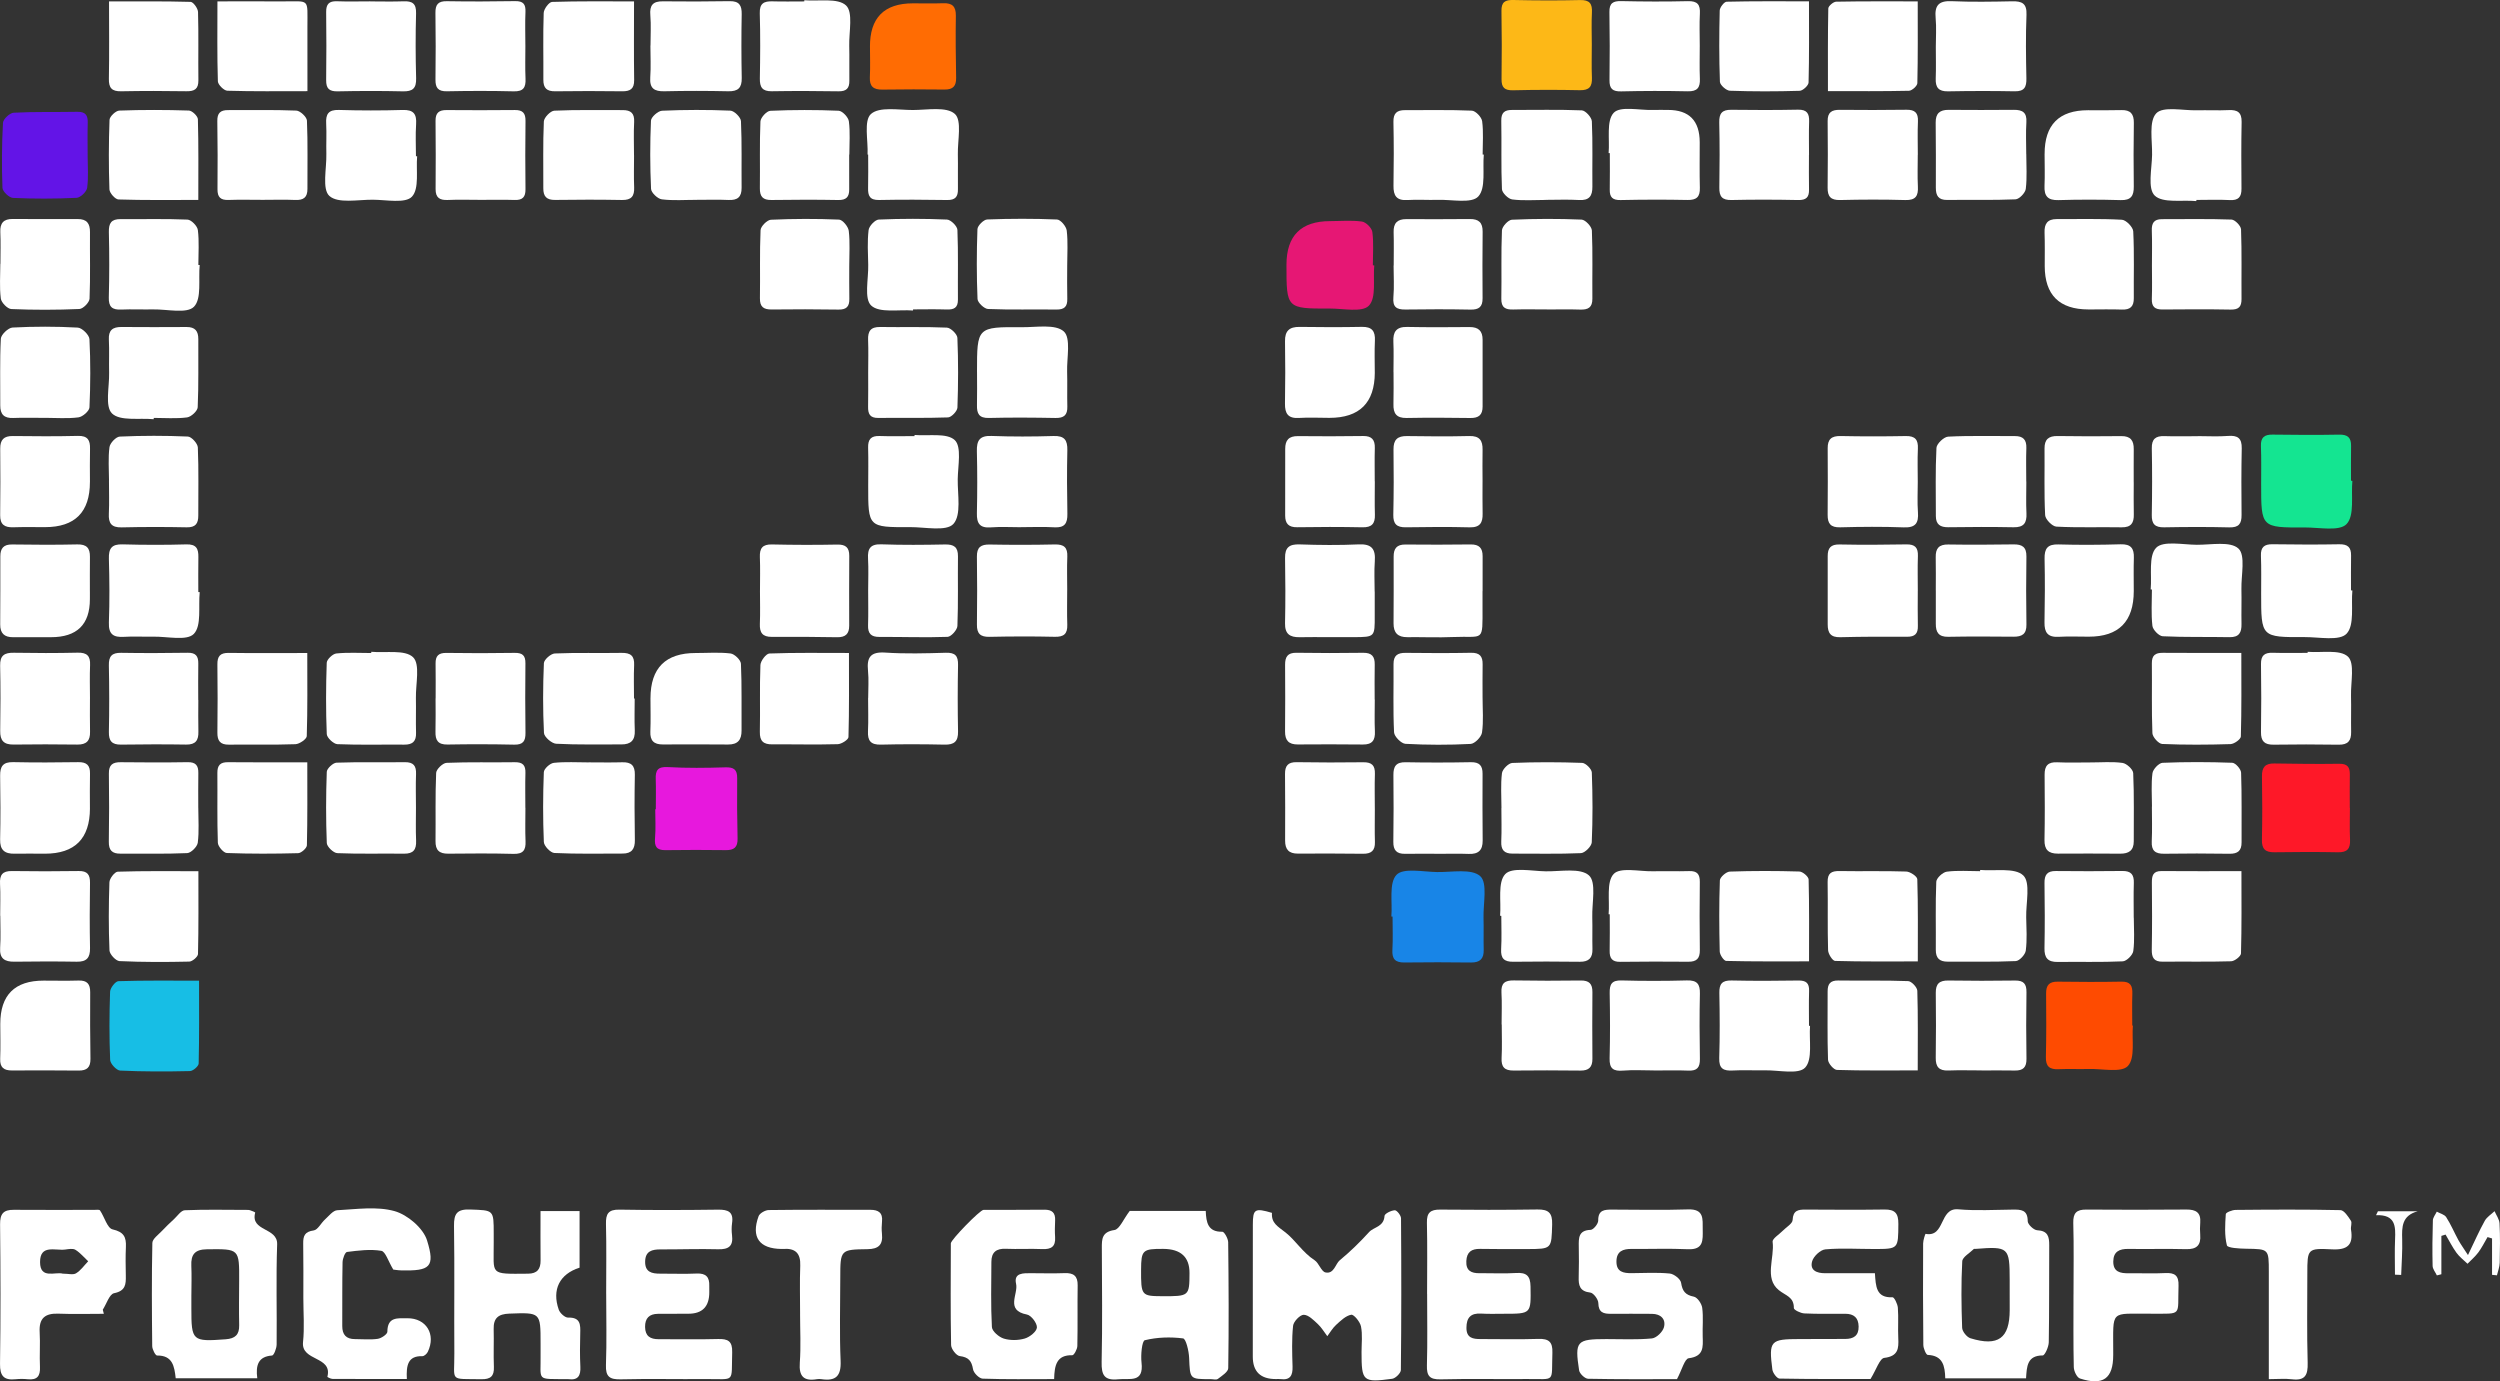 <?xml version="1.0" encoding="UTF-8"?><svg id="Layer_2" xmlns="http://www.w3.org/2000/svg" width="126.693" height="70" viewBox="0 0 126.693 70"><rect x="0" y="0" width="126.693" height="70" fill="#333333" stroke="none"/><defs><style>.cls-1{fill:#17bee5;}.cls-2{fill:#fe4b01;}.cls-3{fill:#e718dd;}.cls-4{fill:#fdb817;}.cls-5{fill:#fff;}.cls-6{fill:#ff6c03;}.cls-7{fill:#e61774;}.cls-8{fill:#14e591;}.cls-9{fill:#fe1828;}.cls-10{fill:#1885e7;}.cls-11{fill:#6314e7;}</style></defs><g id="Layer_2-2"><path class="cls-5" d="M64.459,61.468c-.035.522.291.678.694.995.492.387.869,1.015,1.462,1.398.229.148.34.577.558.623.431.091.504-.436.718-.613.543-.449,1.019-.915,1.494-1.436.232-.255.746-.26.779-.817.007-.114.335-.277.52-.285.104-.005.315.261.316.406.019,2.563.02,5.127-.008,7.69-.002.155-.27.421-.44.444-1.49.198-1.552.132-1.553-1.351-0-.436.056-.883-.028-1.303-.047-.234-.363-.616-.495-.592-.28.052-.537.306-.768.516-.176.16-.298.379-.444.571-.158-.207-.292-.44-.48-.615-.212-.197-.471-.465-.714-.469-.185-.003-.517.341-.54.557-.072.685-.047,1.382-.027,2.073.013.447-.121.693-.61.629-.076-.01-.154-.002-.231-.002q-1.178.004-1.174-1.144c.002-2.23.001-4.461.003-6.691.001-.782.103-.844.967-.588Z"/><path class="cls-5" d="M57.253,61.366h3.851c.021.591.113,1.073.84,1.055.099-.002.294.345.297.532.025,2.127.036,4.255.003,6.382-.003.187-.322.39-.525.544-.082.062-.249.011-.377.011-1.058.004-1.034.003-1.08-1.082-.015-.346-.16-.962-.307-.981-.638-.082-1.317-.061-1.939.092-.145.036-.211.746-.167,1.129.124,1.059-.604.788-1.179.85-.707.075-.857-.217-.842-.877.043-1.921.017-3.845.01-5.767-.002-.463-.001-.824.638-.92.259-.039.449-.54.777-.97ZM60.281,64.517q.006-1.219-1.333-1.227c-1.043-.006-1.116.062-1.121,1.054-.006,1.306.019,1.339,1.061,1.344,1.376.006,1.388-.004,1.393-1.171Z"/><path class="cls-5" d="M72.321,65.581c0-1.205.019-2.411-.009-3.616-.012-.51.178-.671.673-.666,1.643.018,3.286.017,4.928-.006.558-.008.764.169.746.756-.037,1.243-.005,1.246-1.265,1.25-.796.002-1.592.005-2.387-.009-.436-.007-.675.158-.698.616-.025.491.249.62.671.617.616-.006,1.234.028,1.848-.011.526-.033.727.138.735.684.021,1.382.043,1.382-1.344,1.382-.385,0-.771.015-1.155-.009-.528-.033-.748.201-.749.721-.001.519.33.57.719.57.975.001,1.952.023,2.926-.008.528-.017.73.15.711.699-.053,1.553.188,1.322-1.279,1.334-1.463.012-2.927-.02-4.389.016-.552.013-.706-.173-.691-.705.034-1.204.011-2.41.011-3.616Z"/><path class="cls-5" d="M30.719,65.566c-.001-1.178.02-2.357-.01-3.535-.013-.515.117-.74.681-.73,1.666.029,3.333.023,5.0.001.508-.007.793.111.709.683-.029.201-.027.412-.002.614.068.542-.163.724-.698.71-.974-.026-1.948.01-2.923.007-.432-.001-.771.084-.782.611-.012.54.336.621.765.618.615-.004,1.232.023,1.846-.006.476-.023.656.185.639.63-.004.102.001.205.001.307q.007,1.103-1.063,1.1c-.513-.001-1.026 0-1.538.005-.438.004-.658.217-.653.666.006.466.264.622.691.62,1-.006,2.001.02,3-.009.507-.015.74.102.723.675-.047,1.586.179,1.342-1.336,1.354-1.436.012-2.872-.022-4.307.013-.559.014-.776-.127-.754-.723.043-1.202.013-2.408.012-3.611Z"/><path class="cls-5" d="M95.015,64.523c.046.663.054,1.259.894,1.219.086-.004.255.339.269.529.039.509-.004,1.024.021,1.536.026.532.001.922-.71,1.007-.232.028-.4.591-.696,1.069-1.401,0-3.008.011-4.614-.021-.127-.003-.338-.284-.36-.455-.188-1.465-.104-1.546,1.381-1.547.769-.001,1.538-.006,2.307-.006.424 0.0.69-.16.683-.628-.006-.448-.243-.647-.676-.648-.692-.002-1.385.016-2.076-.018-.19-.009-.531-.177-.53-.269.007-.577-.421-.629-.767-.914-.742-.609-.203-1.615-.309-2.445-.021-.163.334-.374.516-.563.174-.181.488-.355.497-.543.022-.489.284-.53.654-.528,1.333.006,2.667.017,3.999-.003.53-.008.711.188.706.725-.01,1.274.015,1.276-1.241,1.276-.82-0-1.645-.054-2.459.018-.248.022-.597.349-.669.603-.131.46.236.607.651.606.817-.002,1.633-.001,2.528-.001Z"/><path class="cls-5" d="M13.039,69.845h-4.135c-.067-.601-.155-1.162-.945-1.151-.083.001-.243-.31-.245-.477-.019-1.743-.03-3.486.007-5.229.004-.205.303-.413.481-.604.196-.21.406-.408.617-.603.176-.163.356-.441.544-.449,1.024-.044,2.052-.02,3.078-.018.077 0.0.158-.004.229.017.095.028.267.103.263.119-.262.967,1.143.739,1.112,1.61-.06,1.69-.008,3.383-.026,5.075-.002.196-.138.553-.232.559-.699.05-.836.484-.749,1.153ZM9.698,65.608c0,.23 0.0.461,0,.691-.001,1.665.045,1.697,1.74,1.572.475-.035.694-.228.683-.715-.016-.742-.005-1.484-.001-2.227.009-1.659.01-1.637-1.631-1.619-.619.007-.819.269-.793.839.022.485.005.973.003,1.459Z"/><path class="cls-5" d="M102.675,69.85h-4.095c-.017-.625-.118-1.155-.888-1.187-.084-.004-.221-.329-.223-.506-.019-1.714-.018-3.429-.01-5.144.001-.169.111-.487.122-.485,1.006.193.683-1.33,1.654-1.244.915.081,1.843.024,2.765.015.417-.004.759.004.759.587,0,.161.303.45.478.459.546.026.615.326.612.763-.011,1.638.006,3.276-.023,4.914-.004.235-.199.668-.306.668-.786.001-.808.548-.845,1.161ZM101.845,65.626c0-.255 0-.511,0-.766-.002-1.655-.052-1.7-1.743-1.569-.025.002-.062-.008-.075.005-.206.206-.574.406-.586.625-.059,1.12-.046,2.246-.005,3.368.007.187.236.473.419.53,1.407.433,1.989.002,1.991-1.426 0-.255,0-.511-.001-.766Z"/><path class="cls-5" d="M53.421,69.888c-1.267,0-2.445.02-3.621-.022-.176-.006-.458-.286-.489-.473-.071-.428-.227-.615-.675-.671-.173-.022-.434-.36-.437-.559-.033-1.718-.018-3.436-.013-5.154.001-.18,1.479-1.695,1.655-1.696,1.027-.005,2.054.004,3.08-.009.391-.005.57.151.55.545-.013.281-.02.565-.001.846.032.481-.199.625-.65.605-.615-.028-1.233.011-1.848-.015-.486-.021-.73.179-.731.661-.004,1.103-.034,2.207.026,3.306.012.213.357.509.604.584.328.1.732.094,1.063-.004.252-.074.6-.351.614-.557.015-.216-.287-.617-.504-.658-1.113-.211-.432-1.038-.551-1.555-.131-.569.376-.542.769-.54.565.003,1.13.017,1.694-.004.449-.016.664.143.657.617-.016,1.026.007,2.052-.016,3.077-.004.165-.17.469-.254.467-.8-.021-.905.511-.922,1.208Z"/><path class="cls-5" d="M84.989,69.891c-1.437,0-2.973.013-4.508-.019-.161-.003-.43-.258-.456-.426-.227-1.488-.13-1.584,1.383-1.585.77-0,1.543.04,2.306-.033.229-.022.55-.333.611-.569.106-.405-.157-.674-.609-.677-.693-.003-1.385-.007-2.078-.002-.377.003-.632-.063-.639-.545-.003-.187-.246-.513-.407-.531-.538-.059-.602-.366-.588-.797.017-.512.011-1.025.004-1.538-.006-.43-.018-.823.601-.843.14-.004.387-.308.384-.471-.007-.546.323-.556.707-.556,1.283.003,2.566.032,3.847-.01.82-.027.737.486.742,1.013.005.539.055,1.042-.752,1.005-.947-.043-1.898-.007-2.847-.015-.441-.004-.766.114-.773.628-.008.545.358.604.78.6.641-.006,1.286-.043,1.922.019.214.021.544.278.574.467.067.425.212.619.648.706.178.035.395.353.423.565.063.479.008.972.024,1.458.018.533.058,1.002-.709,1.097-.205.025-.344.59-.593,1.057Z"/><path class="cls-5" d="M27.391,61.372h1.98v2.87c-1.014.321-1.411,1.113-1.055,2.129.061.175.315.406.473.401.63-.019.629.356.616.802-.016.563-.021,1.128.006,1.69.022.45-.116.694-.604.628-.025-.003-.051-.001-.077-.001-1.599-.016-1.308.126-1.335-1.277-.003-.179-0-.359,0-.538.001-1.577-.002-1.563-1.589-1.505-.549.02-.803.224-.788.78.017.64-.015,1.282.011,1.921.02.472-.174.631-.632.623-1.658-.028-1.361.154-1.372-1.312-.016-2.152.017-4.304-.017-6.456-.01-.631.162-.856.818-.832,1.194.043,1.195.006,1.194,1.219-0.0.154-.001.307,0,.461.014,1.643-.263,1.59,1.742,1.572.461-.004.638-.233.633-.672-.009-.792-.003-1.585-.003-2.503Z"/><path class="cls-5" d="M5.261,66.58c-.764,0-1.529.024-2.292-.007-.683-.028-1.0.23-.959.936.034.587-.013,1.178.015,1.766.022.463-.144.67-.618.621-.203-.021-.411-.021-.614,0-.592.062-.801-.162-.792-.782.035-2.355.029-4.711.003-7.066-.006-.535.168-.743.693-.738,1.358.012,2.716.002,4.075.003.102,0,.26-.025.296.028.224.325.368.899.636.96.574.13.699.393.676.894-.022.485-.013.973-.004,1.459.008.436-.014.765-.594.882-.238.048-.385.544-.573.836.018.07.035.139.053.209ZM3.18,64.545c.277,0,.526.074.674-.017.24-.146.413-.401.615-.61-.212-.198-.403-.431-.646-.581-.129-.08-.35-.035-.525-.013-.5.063-1.27-.272-1.268.636.002.882.77.477,1.15.585Z"/><path class="cls-5" d="M19.93,64.338c-.258-.426-.395-.915-.607-.95-.563-.093-1.162-.015-1.739.058-.099.013-.22.338-.224.52-.022,1.076-.009,2.153-.015,3.229-.003.443.199.669.647.667.385-.001.775.041,1.152-.014.184-.027.487-.233.487-.359.003-.77.526-.68,1.014-.684.954-.007,1.46.812,1.036,1.701-.047.099-.184.224-.276.221-.736-.022-.822.463-.786,1.157-1.282,0-2.525.002-3.768-.005-.091-.001-.263-.092-.26-.106.275-1.061-1.337-.776-1.234-1.756.077-.735.016-1.485.016-2.228-0-.923.008-1.845-.007-2.768-.006-.387.075-.603.53-.666.211-.029.371-.373.572-.554.196-.177.408-.459.625-.47.972-.05,2.002-.208,2.905.046.654.184,1.45.859,1.643,1.481.422,1.359.149,1.554-1.303,1.522-.175-.004-.35-.036-.41-.042Z"/><path class="cls-5" d="M105.08,65.591c-.001-1.205.022-2.41-.012-3.614-.014-.51.169-.683.659-.679,1.693.013,3.387.011,5.08-.002.477-.004.736.153.695.667-.017.204-.017.411-.001.615.043.527-.18.74-.717.726-.974-.026-1.95.003-2.925-.012-.458-.007-.758.137-.764.635-.006.537.36.604.785.599.616-.008,1.233.022,1.847-.01.491-.026.694.127.675.648-.054,1.556.223,1.404-1.38,1.411-2.13.01-1.923-.24-1.93,1.94-0.0.051,0,.102,0,.154.001,1.192-.512,1.571-1.686,1.189-.155-.051-.308-.374-.312-.575-.029-1.23-.014-2.461-.015-3.691Z"/><path class="cls-5" d="M40.547,66.6c0-.819-.024-1.64.008-2.458.025-.642-.26-.896-.873-.849-.025.002-.051.001-.077.001-1.127-.013-1.549-.594-1.162-1.659.055-.151.337-.31.515-.313,1.717-.023,3.434-.011,5.152-.012.403-0.0.635.148.588.596-.021.203-.024.411-.003.614.057.553-.158.779-.737.785-1.373.016-1.373.039-1.375,1.443-.001,1.408-.043,2.819.017,4.224.033.771-.251,1.027-.97.921-.075-.011-.155-.013-.23,0-.669.112-.919-.141-.868-.836.06-.815.014-1.638.014-2.457Z"/><path class="cls-5" d="M114.977,69.89c0-1.908,0-3.671,0-5.435,0-1.168,0-1.155-1.145-1.173-.343-.005-.945-.037-.979-.17-.127-.504-.092-1.056-.056-1.585.006-.085.326-.21.502-.212,1.77-.017,3.54-.028,5.308.011.184.004.392.325.529.537.069.107-.017.303.007.452.125.777-.179,1.039-.971.998-1.239-.064-1.242-.017-1.243,1.216-0,1.512-.027,3.024.017,4.535.018.622-.13.915-.798.834-.349-.043-.708-.007-1.172-.007Z"/><path class="cls-5" d="M98.1,29.926c0-.563.01-1.126-.003-1.689-.01-.446.163-.651.634-.644,1.101.017,2.203.012,3.304-.005.441-.007.665.131.658.612-.018,1.151-.017,2.303.001,3.454.008.484-.228.617-.662.612-1.101-.011-2.203-.016-3.304.005-.485.009-.63-.232-.627-.658.005-.563.001-1.126.001-1.689h-.003Z"/><path class="cls-5" d="M97.188,29.951c0,.59-.011,1.181.004,1.77.01.392-.15.551-.545.548-1.13-.007-2.26-.006-3.389.023-.484.013-.636-.213-.635-.646.004-1.155.003-2.309 0-3.464-.001-.404.151-.599.598-.59,1.129.023,2.26.017,3.39-.004.436-.008.598.165.583.591-.021.589-.005,1.18-.005,1.77Z"/><path class="cls-5" d="M38.514,29.925c-0-.564.017-1.128-.006-1.69-.018-.451.133-.655.615-.644,1.102.025,2.205.029,3.307.006.435-.009.61.156.608.574-.006,1.178-.008,2.357-.003,3.535.002.421-.191.594-.611.587-1.102-.018-2.205-.028-3.307-.018-.478.004-.627-.214-.609-.66.023-.563.005-1.127.005-1.69Z"/><path class="cls-5" d="M10.121,30.009c-.074.729.102,1.702-.298,2.115-.357.369-1.353.125-2.068.14-.487.011-.977-.023-1.462.009-.545.036-.797-.125-.775-.727.04-1.075.031-2.154-0-3.229-.015-.523.141-.746.693-.73,1.077.03,2.156.033,3.232.001.506-.015.618.22.61.646-.011.589-.003,1.179-.003,1.769.024.002.048.004.072.007Z"/><path class="cls-5" d="M4.556,29.983c-.001.128-.001.256-.001.383q0,1.927-1.971,1.925c-.64-.001-1.279-.004-1.919.001-.444.004-.659-.197-.655-.649.008-1.15.007-2.3.007-3.45,0-.402.162-.608.599-.601,1.1.016,2.2.023,3.3-.003.475-.011.648.187.642.63-.008.588-.002,1.176-.003,1.764Z"/><path class="cls-5" d="M119.212,29.924c-.071.754.118,1.751-.292,2.188-.361.385-1.391.17-2.125.174-2.207.011-2.207.003-2.206-2.204 0-.639.013-1.278-.011-1.917-.017-.436.168-.59.589-.584,1.125.015,2.251.023,3.376.001.432-.009.61.151.603.573-.01.588-.003,1.175-.003,1.763.023.002.046.004.069.006Z"/><path class="cls-5" d="M108.99,29.871c.067-.727-.119-1.694.276-2.109.353-.371,1.348-.159,2.059-.154.728.005,1.698-.191,2.112.19.37.34.136,1.346.152,2.059.013.589-.008,1.179.004,1.767.009.428-.12.676-.609.666-1.128-.022-2.257.009-3.383-.046-.191-.009-.5-.326-.523-.527-.07-.607-.025-1.227-.025-1.841-.021-.002-.043-.004-.064-.005Z"/><path class="cls-5" d="M54.082,29.896c0.0.588-.015,1.176.005,1.763.015.464-.174.624-.639.612-1.099-.026-2.2-.022-3.299.002-.461.01-.647-.157-.641-.619.015-1.15.015-2.3-.001-3.449-.006-.47.198-.619.651-.61,1.099.021,2.2.021,3.299-.004.465-.011.65.155.631.619-.023.561-.005,1.124-.005,1.686Z"/><path class="cls-5" d="M43.996,29.919c.001-.536.024-1.074-.006-1.609-.029-.508.115-.746.681-.725,1.073.039,2.148.029,3.221.007.45-.009.661.132.655.604-.014,1.175.019,2.351-.028,3.525-.008.199-.317.546-.497.553-1.149.042-2.3-.003-3.451.004-.432.003-.594-.174-.58-.595.019-.587.005-1.175.005-1.763Z"/><path class="cls-5" d="M4.557,24.427q-0,2.287-2.272,2.287c-.537 0-1.075-.011-1.611.007-.438.014-.672-.134-.666-.611.014-1.124.014-2.248.003-3.372-.004-.452.182-.647.641-.641,1.099.014,2.2.02,3.299-.007.494-.012.622.218.611.651-.015.562-.004,1.124-.004,1.686Z"/><path class="cls-5" d="M78.383,15.681c-.564,0-1.127-.013-1.69.004-.403.013-.619-.096-.61-.555.021-1.151-.017-2.304.031-3.454.008-.196.321-.533.504-.541,1.176-.052,2.356-.055,3.533-.006.189.008.512.352.521.552.049,1.149.013,2.302.025,3.454.005.45-.216.568-.622.554-.563-.02-1.127-.005-1.69-.005v-.003Z"/><path class="cls-5" d="M32.164,35.402c0,.538-.018,1.077.005,1.614.022.493-.194.712-.676.709-1.104-.006-2.209.025-3.309-.034-.224-.012-.607-.346-.617-.547-.059-1.177-.054-2.358-.004-3.536.007-.179.352-.483.551-.492,1.127-.048,2.258-.01,3.387-.03.458-.008.657.149.635.623-.026.563-.006,1.128-.006,1.692.011,0,.023,0,.035,0Z"/><path class="cls-5" d="M76.021,46.409c.061-.727-.132-1.694.26-2.111.347-.368,1.346-.152,2.057-.142.754.011,1.75-.186,2.187.208.383.346.146,1.386.167,2.12.015.536-.005,1.073.009,1.61.012.451-.182.651-.64.646-1.125-.013-2.251-.017-3.377-.001-.465.006-.636-.175-.61-.64.032-.56.008-1.124.008-1.686l-.061-.004Z"/><path class="cls-5" d="M76.09,40.95c0-.59-.046-1.186.025-1.767.024-.199.334-.511.524-.519,1.179-.049,2.362-.046,3.542-.003.176.006.482.312.488.488.044,1.179.049,2.361-.003,3.538-.009.199-.349.539-.548.548-1.153.051-2.31.02-3.466.024-.423.001-.592-.188-.572-.616.026-.563.006-1.129.006-1.693h.003Z"/><path class="cls-5" d="M32.965,35.381q.002-2.291,2.29-2.288c.59.001,1.185-.048,1.767.023.202.024.519.332.527.522.051,1.125.021,2.254.031,3.381.004.473-.187.715-.683.711-1.103-.01-2.206-.008-3.309-.003-.45.002-.65-.192-.63-.656.024-.563.006-1.127.006-1.691Z"/><path class="cls-5" d="M69.667,29.978c0,.409-.001.818 0,1.228.004,1.071.005,1.076-1.036,1.083-.921.006-1.843-.011-2.765.003-.503.008-.756-.164-.744-.711.024-1.099.02-2.2.001-3.299-.009-.537.212-.711.74-.693.997.035,1.998.045,2.994-.001.667-.031.859.243.814.857-.038.509-.008,1.022-.008,1.534h.004Z"/><path class="cls-5" d="M78.327,10.132c-.565,0-1.136.047-1.692-.025-.201-.026-.512-.333-.521-.522-.049-1.152-.011-2.308-.033-3.462-.008-.407.157-.552.539-.551,1.181.004,2.364-.028,3.543.021.185.008.499.355.508.556.05,1.101.015,2.205.027,3.308.005.476-.16.71-.677.679-.563-.034-1.129-.008-1.694-.008v.004Z"/><path class="cls-5" d="M29.835,38.634c.565,0,1.13.013,1.695-.004.453-.014.651.16.642.631-.02,1.103-.019,2.207.001,3.309.008.449-.159.685-.612.686-1.156.002-2.312.025-3.466-.029-.195-.009-.525-.354-.534-.556-.051-1.178-.046-2.36-.001-3.539.006-.172.314-.453.505-.473.584-.063,1.179-.023,1.77-.023v-.003Z"/><path class="cls-5" d="M100.349,44.087c.753.066,1.755-.131,2.183.276.381.362.134,1.392.15,2.127.012.562.05,1.13-.021,1.684-.026.203-.323.523-.507.531-1.149.05-2.301.024-3.452.029-.411.002-.605-.174-.601-.6.01-1.15-.024-2.301.024-3.449.008-.186.329-.484.534-.511.553-.072,1.122-.025,1.685-.025.002-.021.003-.041.005-.062Z"/><path class="cls-5" d="M43.023,33.09c0,1.461.015,2.863-.025,4.264-.004.13-.351.353-.544.359-1.103.031-2.208.001-3.312.009-.45.004-.645-.159-.635-.635.025-1.128-.016-2.258.029-3.385.008-.209.289-.578.455-.584,1.304-.049,2.611-.027,4.032-.027Z"/><path class="cls-5" d="M4.559,35.397c.001.564-.01,1.128.004,1.691.011.453-.184.651-.643.645-1.077-.014-2.155-.016-3.232-.001-.496.007-.686-.202-.678-.693.018-1.102.022-2.204-.003-3.306-.012-.521.221-.661.698-.653,1.077.019,2.155.021,3.232-.004.47-.011.648.165.628.628-.024.563-.006,1.127-.005,1.691Z"/><path class="cls-5" d="M97.187,24.424c0.0.511-.029,1.025.009,1.534.041.549-.119.791-.719.768-1.074-.041-2.151-.032-3.225-.003-.482.013-.635-.192-.632-.632.009-1.125.011-2.251.002-3.376-.004-.459.196-.628.656-.618,1.1.023,2.202.022,3.302.001.476-.009.634.185.613.64-.026.561-.006,1.125-.006,1.688Z"/><path class="cls-5" d="M5.524,24.344c-.001-.562-.049-1.131.024-1.684.027-.206.332-.527.521-.535,1.149-.051,2.303-.052,3.452-.002.184.008.497.353.505.553.048,1.148.019,2.3.023,3.45.001.4-.133.606-.585.597-1.1-.023-2.201-.023-3.301.003-.52.012-.67-.214-.647-.694.027-.561.006-1.125.006-1.687Z"/><path class="cls-5" d="M75.13,29.958c0,.256-0.0.513,0,.769.001,1.874.089,1.486-1.498,1.556-.768.034-1.54-.002-2.309.007-.483.006-.705-.218-.702-.699.007-1.128.009-2.256.005-3.384-.002-.408.159-.616.592-.612,1.103.01,2.207.011,3.311-.004.43-.006.609.184.606.597-.005.59-.001,1.179-.001,1.769h-.002Z"/><path class="cls-5" d="M116.948,33.032c.702.057,1.633-.133,2.038.243.358.332.14,1.294.157,1.979.015.613-.006,1.226.006,1.839.008.442-.158.654-.632.646-1.099-.019-2.199-.016-3.299-.001-.457.006-.644-.174-.637-.635.017-1.149.018-2.299 0-3.449-.007-.44.182-.586.598-.573.588.018,1.176.005,1.764.005.001-.018.003-.036.004-.054Z"/><path class="cls-5" d="M97.188,48.722c-1.444,0-2.818.015-4.191-.025-.129-.004-.35-.35-.355-.542-.034-1.151-.004-2.304-.023-3.455-.007-.448.188-.565.604-.558,1.127.02,2.255-.013,3.381.025.199.007.554.246.559.387.043,1.351.026,2.704.026,4.168Z"/><path class="cls-5" d="M102.686,7.807c0.0.589.046,1.185-.025,1.765-.025.203-.331.522-.52.53-1.152.05-2.308.015-3.462.031-.452.006-.577-.223-.576-.618.003-1.102.005-2.204-.008-3.306-.005-.461.208-.645.654-.642,1.103.008,2.206.01,3.309-.001.443-.004.664.141.633.627-.034.536-.008,1.076-.007,1.614Z"/><path class="cls-5" d="M4.558,40.97q-.005,2.292-2.282,2.293c-.512,0-1.023-.011-1.535-0-.505.011-.748-.184-.735-.725.025-1.073.019-2.147.001-3.22-.008-.476.143-.706.659-.695,1.099.023,2.2.019,3.299.001.428-.007.606.158.596.583-.014.587-.004,1.175-.004,1.763Z"/><path class="cls-5" d="M10.051,35.469c0,.537-.011,1.074.003,1.61.012.438-.14.662-.62.654-1.1-.018-2.2-.013-3.3.002-.464.006-.625-.184-.616-.645.024-1.124.022-2.249-.001-3.373-.009-.461.153-.642.62-.634,1.125.019,2.251.015,3.377-.003.408-.007.542.172.535.55-.011.613-.003,1.227-.003,1.84h.004Z"/><path class="cls-5" d="M35.305,10.128c-.59-.001-1.186.047-1.767-.026-.209-.026-.536-.338-.545-.531-.053-1.151-.054-2.306-.004-3.457.008-.183.36-.494.564-.503,1.152-.051,2.309-.053,3.461-.004.194.008.527.339.536.532.052,1.125.021,2.254.032,3.381.004.464-.206.636-.661.614-.537-.025-1.077-.006-1.616-.007Z"/><path class="cls-5" d="M108.133,29.958q-.002,2.306-2.274,2.307c-.512 0-1.026-.022-1.537.007-.546.03-.723-.219-.713-.733.021-1.075.027-2.151.004-3.225-.011-.519.154-.741.706-.724,1.05.031,2.102.024,3.151-.007.519-.015.683.208.668.685-.018.563-.004,1.126-.005,1.69Z"/><path class="cls-5" d="M102.689,24.404c0,.538-.02,1.077.006,1.613.023.477-.13.713-.648.703-1.102-.021-2.205-.018-3.307-.001-.414.006-.636-.14-.636-.565,0-1.153-.029-2.307.03-3.457.011-.208.376-.558.591-.569,1.125-.058,2.255-.023,3.383-.029.422-.002.598.187.582.612-.021.563-.005,1.127-.005,1.69h.005Z"/><path class="cls-5" d="M7.788,21.245c-.728-.072-1.697.107-2.11-.291-.369-.355-.132-1.347-.148-2.058-.013-.563.015-1.127-.013-1.688-.024-.475.195-.64.637-.637,1.101.008,2.203.009,3.304.001.429-.003.595.207.592.614-.007,1.151.02,2.304-.031,3.453-.008.187-.332.487-.539.514-.554.072-1.124.025-1.687.025-.002.022-.004.045-.006.067Z"/><path class="cls-5" d="M10.054,44.151c0,1.445.013,2.821-.02,4.196-.003.138-.285.381-.442.384-1.179.027-2.359.03-3.536-.025-.185-.009-.499-.345-.508-.54-.048-1.151-.043-2.305-.003-3.456.007-.191.269-.53.421-.535,1.327-.043,2.656-.025,4.088-.025Z"/><path class="cls-5" d="M.022,13.368c0-.537.019-1.074-.006-1.609-.021-.458.173-.664.621-.662,1.1.004,2.2.011,3.299.004.465-.003.628.225.624.665-.01,1.124.025,2.249-.022,3.372-.008.189-.328.513-.514.521-1.149.05-2.302.052-3.451.003-.193-.008-.506-.328-.532-.533-.073-.579-.025-1.172-.025-1.76h.006Z"/><path class="cls-5" d="M10.12,13.431c-.072.729.109,1.703-.29,2.113-.359.368-1.355.123-2.07.136-.539.01-1.079-.016-1.617.008-.455.02-.643-.132-.629-.616.03-1.102.03-2.206.003-3.308-.011-.456.124-.664.597-.66,1.13.011,2.26-.024,3.388.025.191.008.5.327.525.53.072.581.025,1.177.025,1.767.023.002.046.004.069.006Z"/><path class="cls-5" d="M10.049,40.94c-0.0.59.047,1.185-.026,1.765-.026.203-.34.519-.535.528-1.127.051-2.257.02-3.385.028-.419.003-.595-.17-.588-.601.019-1.153.02-2.307.003-3.46-.007-.447.195-.578.606-.573,1.129.013,2.258.017,3.386-.002.409-.007.548.168.541.547-.01.589-.003,1.179-.003,1.768Z"/><path class="cls-5" d="M2.284,21.177c-.539,0-1.078-.016-1.616.005-.46.018-.658-.181-.655-.634.007-1.128-.029-2.257.029-3.382.011-.208.377-.556.593-.567,1.1-.057,2.207-.058,3.307.003.216.012.58.371.591.584.059,1.15.053,2.306.001,3.457-.008.186-.346.481-.559.508-.555.072-1.126.024-1.69.024Z"/><path class="cls-5" d="M97.187,7.84c0,.537-.021,1.075.006,1.611.025.474-.106.702-.638.687-1.1-.032-2.202-.028-3.302-.001-.476.012-.639-.178-.634-.626.012-1.125.014-2.251.001-3.376-.005-.444.209-.573.615-.569,1.126.011,2.253.012,3.38-.004.427-.006.6.157.581.59-.025.562-.006,1.125-.006,1.688h-.002Z"/><path class="cls-5" d="M.009,46.408c0-.538.022-1.077-.007-1.614-.025-.453.121-.659.601-.652,1.128.018,2.257.015,3.385-.001.441-.007.579.183.573.602-.017,1.101-.02,2.204.001,3.305.009.49-.173.698-.673.689-1.051-.019-2.103-.015-3.155-.001-.505.007-.765-.159-.727-.715.037-.536.008-1.076.008-1.614h-.006Z"/><path class="cls-5" d="M32.132,7.874c0,.539-.017,1.078.005,1.615.019.451-.137.655-.616.646-1.129-.021-2.259-.02-3.388-.003-.435.007-.602-.178-.599-.592.006-1.128-.024-2.258.027-3.384.009-.199.338-.538.531-.547,1.153-.052,2.309-.024,3.464-.029.413-.002.604.159.581.601-.03.563-.007,1.128-.007,1.692h.003Z"/><path class="cls-5" d="M43.038,13.462c.001.563-.006,1.125.004,1.688.007.384-.148.546-.549.539-1.126-.019-2.253-.018-3.379-.005-.412.005-.61-.125-.603-.57.019-1.151-.018-2.303.032-3.451.008-.191.334-.518.524-.527,1.15-.052,2.304-.056,3.454-.007.18.008.467.356.492.571.069.58.024,1.174.025,1.762Z"/><path class="cls-5" d="M10.05,10.132c-1.445,0-2.747.019-4.046-.024-.165-.005-.451-.327-.458-.51-.041-1.174-.039-2.351.005-3.524.006-.17.316-.464.494-.47,1.175-.043,2.353-.04,3.528-.002.164.005.451.282.456.44.037,1.322.021,2.646.021,4.091Z"/><path class="cls-5" d="M43.034,7.833c0,.59-.003,1.179.001,1.769.003.38-.15.542-.556.534-1.129-.022-2.258-.016-3.387-.001-.432.006-.59-.173-.584-.597.016-1.128-.02-2.257.029-3.382.008-.196.318-.533.501-.541,1.152-.051,2.309-.052,3.462-.003.188.008.491.329.518.534.073.554.025,1.125.025,1.688-.003,0-.006,0-.009,0Z"/><path class="cls-5" d="M111.376,22.101c.511,0,1.026.031,1.534-.009.492-.039.706.116.695.631-.023,1.124-.021,2.248-.009,3.373.005.446-.14.643-.624.63-1.099-.029-2.2-.023-3.299-.003-.464.009-.636-.166-.627-.629.021-1.124.023-2.249.001-3.373-.009-.475.193-.635.641-.62.562.019,1.125.004,1.688.004v-.005Z"/><path class="cls-5" d="M109.056,40.872c0-.563-.047-1.132.025-1.687.026-.203.326-.52.511-.528,1.177-.049,2.357-.045,3.534-.002.162.006.441.322.447.502.041,1.176.018,2.354.024,3.532.003.427-.194.583-.615.577-1.102-.017-2.204-.018-3.305-.001-.455.007-.655-.152-.632-.627.028-.588.007-1.177.007-1.766h.004Z"/><path class="cls-5" d="M113.584,33.087c0,1.481.016,2.86-.024,4.237-.004.139-.337.379-.523.385-1.154.036-2.311.043-3.463-.007-.18-.008-.488-.349-.496-.546-.047-1.178-.013-2.358-.028-3.538-.005-.406.171-.538.555-.535,1.282.011,2.563.004,3.978.004Z"/><path class="cls-5" d="M69.673,40.985c0.0.563-.012,1.126.004,1.689.012.43-.182.597-.601.592-1.101-.012-2.203-.015-3.305-.008-.458.003-.647-.214-.645-.657.005-1.126.006-2.252-.005-3.378-.004-.412.149-.605.587-.598,1.127.018,2.254.019,3.381.004.431-.006.601.164.587.59-.019.588-.005,1.177-.004,1.766Z"/><path class="cls-5" d="M113.59,44.147c0,1.465.016,2.819-.023,4.171-.004.143-.321.392-.499.397-1.154.035-2.31.008-3.465.021-.446.005-.564-.2-.557-.615.021-1.128.016-2.257.005-3.385-.003-.355.054-.597.489-.593,1.307.011,2.614.004,4.049.004Z"/><path class="cls-5" d="M32.131.072c0,1.424-.012,2.705.006,3.986.006.453-.204.573-.61.568-1.13-.013-2.26-.017-3.389 0-.429.007-.605-.161-.602-.585.008-1.129-.022-2.258.017-3.385.007-.2.271-.554.426-.559,1.353-.044,2.708-.026,4.152-.026Z"/><path class="cls-5" d="M32.966,2.307c0-.513.033-1.029-.009-1.538-.042-.497.126-.708.633-.702,1.129.013,2.26.011,3.389-.008.481-.008.616.213.608.66-.02,1.077-.019,2.155.002,3.232.01.497-.183.685-.681.674-1.078-.024-2.157-.026-3.235-0-.521.013-.759-.149-.72-.703.038-.536.008-1.077.008-1.615.002,0,.004,0,.005,0Z"/><path class="cls-5" d="M69.672,24.394c0,.564-.013,1.127.004,1.69.014.453-.157.648-.631.638-1.102-.023-2.205-.021-3.307-.003-.434.007-.609-.181-.609-.59.002-1.127.005-2.254.002-3.381-.001-.439.181-.653.648-.647,1.102.015,2.205.008,3.307-.005.431-.005.597.189.586.608-.016.563-.004,1.127-.004,1.69h.003Z"/><path class="cls-5" d="M15.572,33.093c0,1.466.018,2.841-.026,4.213-.005.149-.37.401-.575.408-1.125.04-2.251.011-3.377.023-.435.004-.582-.197-.577-.61.013-1.15.016-2.301-0-3.451-.006-.423.142-.595.578-.589,1.277.018,2.555.006,3.978.006Z"/><path class="cls-5" d="M5.526.072c1.43,0,2.782-.015,4.133.023.136.004.371.33.377.512.033,1.152.004,2.306.018,3.458.006.446-.194.566-.609.559-1.103-.019-2.206-.019-3.308.002-.468.009-.628-.167-.619-.632.024-1.254.008-2.509.008-3.923Z"/><path class="cls-5" d="M109.054,13.456c-0-.588.016-1.177-.006-1.764-.014-.377.103-.585.507-.585,1.178.002,2.356-.023,3.532.02.174.006.476.318.483.497.043,1.175.014,2.352.024,3.529.003.388-.14.543-.544.536-1.152-.021-2.304-.016-3.456-.005-.388.004-.56-.137-.545-.54.021-.562.005-1.125.005-1.688Z"/><path class="cls-5" d="M15.573,38.631c0,1.454.013,2.831-.02,4.206-.004.143-.284.394-.442.399-1.205.033-2.413.037-3.618-.008-.164-.006-.446-.334-.453-.52-.041-1.178-.013-2.358-.024-3.538-.004-.392.148-.549.546-.544,1.282.014,2.564.005,4.01.005Z"/><path class="cls-5" d="M92.635,4.618c0-1.444-.01-2.818.018-4.191.003-.121.257-.338.397-.341,1.352-.026,2.704-.016,4.135-.016,0,1.447.013,2.797-.019,4.146-.003.137-.273.381-.424.384-1.329.03-2.659.018-4.107.018Z"/><path class="cls-5" d="M98.102,2.372c0-.486.036-.975-.009-1.457-.058-.624.142-.884.806-.855,1.022.045,2.048.027,3.072.006.498-.01.749.106.726.683-.044,1.073-.027,2.148-.005,3.223.009.439-.1.664-.593.655-1.126-.022-2.253-.019-3.38.002-.474.009-.639-.194-.622-.644.02-.536.005-1.074.005-1.611Z"/><path class="cls-5" d="M97.186,54.245c-1.437,0-2.767.018-4.095-.024-.163-.005-.445-.332-.452-.517-.041-1.153-.015-2.307-.02-3.461-.002-.375.131-.56.54-.554,1.181.017,2.362-.013,3.541.031.168.006.458.314.464.49.04,1.303.021,2.609.021,4.035Z"/><path class="cls-5" d="M18.818,33.031c.729.067,1.703-.121,2.115.275.37.356.13,1.352.144,2.066.012.59-.01,1.18.007,1.77.012.429-.176.598-.597.594-1.129-.01-2.26.024-3.388-.024-.195-.008-.532-.325-.539-.51-.049-1.203-.044-2.41-.002-3.614.006-.171.301-.453.485-.472.584-.061,1.179-.023,1.769-.023.002-.021.003-.041.005-.061Z"/><path class="cls-5" d="M22.077,35.389c0-.588.007-1.177-.003-1.764-.007-.386.15-.543.55-.537,1.152.018,2.304.017,3.455-.002.394-.006.553.127.548.528-.014,1.176-.012,2.353.003,3.529.005.412-.121.604-.571.594-1.126-.025-2.253-.027-3.379-.006-.488.009-.623-.219-.611-.654.015-.562.004-1.125.004-1.688h.003Z"/><path class="cls-5" d="M111.303,10.191c-.727-.069-1.701.115-2.109-.281-.368-.358-.144-1.352-.132-2.064.013-.726-.174-1.694.211-2.103.348-.37,1.347-.137,2.059-.154.538-.013,1.077.016,1.614-.01.448-.021.662.12.653.604-.022,1.126-.017,2.252-.007,3.379.004.421-.153.601-.593.577-.562-.03-1.127-.007-1.691-.007-.002.02-.004.04-.005.06Z"/><path class="cls-5" d="M.014,51.89q0-2.199,2.2-2.195c.589.001,1.179.014,1.767-.004.431-.014.593.173.59.594-.009,1.126-.003,2.252.013,3.377.006.427-.179.596-.6.591-1.127-.013-2.254-.009-3.38-.005-.406.002-.613-.151-.595-.592.024-.588.006-1.177.005-1.765Z"/><path class="cls-5" d="M51.744,26.718c-.512,0-1.026-.031-1.535.008-.555.043-.715-.2-.703-.716.024-1.048.025-2.097-.001-3.145-.013-.54.14-.795.737-.772,1.048.039,2.099.036,3.148.003.554-.018.711.206.7.724-.025,1.073-.018,2.148.002,3.222.009.477-.136.712-.658.681-.561-.034-1.126-.008-1.689-.008v.004Z"/><path class="cls-5" d="M69.67,35.451c0,.537-.019,1.076.006,1.612.021.448-.133.672-.607.667-1.101-.012-2.203-.011-3.305-.003-.458.003-.645-.208-.641-.656.01-1.126.01-2.252.002-3.379-.003-.401.125-.618.575-.611,1.127.018,2.255.017,3.382.001.438-.006.594.188.585.602-.013.588-.003,1.177-.003,1.766.002,0,.004,0,.006,0Z"/><path class="cls-5" d="M40.762.012c.728.062,1.692-.129,2.112.263.371.346.145,1.341.163,2.051.015.588-.003,1.177.006,1.765.006.385-.152.543-.552.536-1.126-.019-2.253-.022-3.379-.003-.482.008-.613-.206-.605-.651.02-1.099.029-2.2-.004-3.299-.015-.501.208-.619.641-.606.537.016,1.075.004,1.613.004.002-.02.003-.04.004-.06Z"/><path class="cls-5" d="M76.097,51.917c0-.538.024-1.077-.007-1.613-.028-.479.174-.627.629-.619,1.128.02,2.256.02,3.384.004.431-.006.6.168.596.59-.011,1.127-.008,2.254,0,3.381.003.421-.183.599-.605.594-1.128-.012-2.256-.016-3.384-.002-.465.006-.639-.18-.613-.644.03-.562.007-1.127.007-1.69h-.006Z"/><path class="cls-5" d="M46.347,22.043c.702.062,1.634-.119,2.037.26.358.338.161,1.297.151,1.982-.011.781.191,1.812-.219,2.266-.357.395-1.437.158-2.198.162-2.123.012-2.123.004-2.12-2.107.001-.64.013-1.28-.004-1.919-.012-.421.145-.607.582-.591.588.022,1.178.005,1.767.005.002-.02.003-.039.005-.059Z"/><path class="cls-5" d="M21.08,40.917c.001.563-.017,1.127.007,1.69.018.449-.138.661-.612.655-1.127-.015-2.256.021-3.382-.027-.193-.008-.525-.327-.532-.513-.048-1.202-.044-2.406-.001-3.608.006-.167.317-.457.494-.464,1.152-.041,2.306-.009,3.459-.025.441-.006.587.184.571.602-.021.562-.005,1.126-.004,1.69Z"/><path class="cls-5" d="M26.627,40.94c0,.564-.018,1.128.006,1.691.019.448-.118.653-.608.641-1.102-.029-2.206-.023-3.309-.01-.457.005-.651-.177-.645-.636.014-1.153-.018-2.307.032-3.458.008-.185.336-.501.526-.509,1.152-.049,2.308-.014,3.462-.032.405-.006.548.157.536.546-.017.589-.004,1.179-.004,1.768h.003Z"/><path class="cls-5" d="M72.892,43.267c-.564,0-1.129-.006-1.693.002-.422.006-.595-.183-.589-.608.016-1.127.017-2.255.004-3.382-.005-.44.134-.66.617-.651,1.102.021,2.206.019,3.308-.002.438-.008.596.176.593.59-.007,1.127-.005,2.255.005,3.382.004.489-.217.696-.705.676-.512-.02-1.026-.005-1.539-.005v-.003Z"/><path class="cls-5" d="M49.512,18.846c-0-2.271-0-2.282,2.283-2.264.729.006,1.69-.169,2.115.214.371.335.148,1.338.169,2.046.017.587-.005,1.176.01,1.763.011.427-.169.585-.598.577-1.125-.021-2.251-.03-3.376-.001-.503.013-.615-.223-.605-.649.013-.562.003-1.124.003-1.687Z"/><path class="cls-5" d="M43.997,18.839c.001-.538.017-1.076-.004-1.613-.017-.444.13-.663.611-.655,1.128.019,2.257-.018,3.383.032.193.009.523.331.531.519.049,1.176.045,2.356.002,3.533-.007.179-.303.491-.475.498-1.178.043-2.358.012-3.537.027-.425.005-.523-.207-.515-.572.012-.589.003-1.178.004-1.767Z"/><path class="cls-5" d="M43.997,35.37c0-.46.037-.924-.009-1.379-.068-.677.124-.97.874-.92,1.019.068,2.046.039,3.069.009.475-.014.629.155.62.617-.022,1.124-.022,2.249-0,3.374.01.503-.193.676-.683.665-1.074-.023-2.15-.028-3.223,0-.514.013-.681-.192-.658-.679.027-.561.006-1.124.006-1.687h.004Z"/><path class="cls-5" d="M100.42,54.245c-.563,0-1.126-.017-1.688.005-.466.018-.64-.185-.634-.637.015-1.099.016-2.198.002-3.296-.006-.46.182-.635.642-.627,1.125.019,2.251.017,3.376.001.434-.006.585.168.578.593-.018,1.124-.019,2.249 0,3.373.007.433-.172.602-.588.594-.562-.011-1.125-.003-1.688-.003v-.003Z"/><path class="cls-5" d="M75.131,24.409c.001.538-.008,1.077.004,1.615.011.461-.128.714-.659.7-1.077-.029-2.155-.018-3.232-.002-.458.007-.645-.165-.635-.635.024-1.102.026-2.204.01-3.306-.007-.496.199-.69.688-.682,1.052.017,2.104.024,3.155-.002.521-.013.68.231.671.697-.011.538-.003,1.076-.001,1.615Z"/><path class="cls-5" d="M81.52,7.757c.061-.703-.122-1.636.258-2.04.335-.356,1.299-.123,1.986-.145.256-.008.513-.001.769-.001q1.601-0,1.604,1.637c.001.769-.014,1.538.007,2.306.013.464-.164.63-.633.62-1.128-.024-2.257-.02-3.386.004-.406.009-.555-.144-.547-.532.012-.615.003-1.23.003-1.845-.02-.002-.04-.003-.06-.005Z"/><path class="cls-5" d="M69.671,18.883q-.007,2.293-2.3,2.293c-.513,0-1.028-.029-1.54.004-.555.036-.721-.221-.712-.73.018-1.051.019-2.103.002-3.154-.009-.53.223-.737.741-.729,1.052.016,2.105.018,3.157-.002.511-.009.681.217.657.702-.026.537-.006,1.077-.006,1.615Z"/><path class="cls-5" d="M13.343,10.128c-.59-0-1.181-.016-1.77.005-.399.014-.554-.146-.551-.538.009-1.154.01-2.307-.009-3.461-.007-.4.155-.556.541-.554,1.155.006,2.311-.023,3.463.025.194.008.53.324.538.508.049,1.151.018,2.306.025,3.46.003.437-.204.579-.62.561-.538-.024-1.077-.006-1.616-.006Z"/><path class="cls-5" d="M81.52,46.329c.061-.703-.123-1.634.257-2.039.332-.354,1.297-.124,1.982-.137.614-.012,1.23.01,1.844-.009.402-.013.543.158.539.547-.013,1.151-.015,2.303.001,3.454.006.428-.161.597-.587.593-1.152-.012-2.305-.008-3.457.005-.409.005-.535-.19-.526-.566.014-.614.004-1.228.004-1.842l-.057-.005Z"/><path class="cls-5" d="M91.677,48.719c-1.452,0-2.826.012-4.198-.022-.118-.003-.324-.31-.328-.479-.029-1.2-.036-2.402.007-3.602.006-.161.322-.44.502-.446,1.175-.041,2.353-.039,3.528-.004.167.005.464.259.468.403.036,1.349.021,2.7.021,4.15Z"/><path class="cls-5" d="M46.27,15.736c-.731-.058-1.699.139-2.12-.252-.37-.343-.134-1.346-.151-2.058-.013-.589-.05-1.184.019-1.765.024-.204.327-.526.514-.534,1.152-.05,2.308-.049,3.46,0,.191.008.519.334.527.523.048,1.177.015,2.356.026,3.534.004.423-.209.514-.58.5-.563-.02-1.128-.005-1.692-.005-.001.019-.003.037-.004.056Z"/><path class="cls-5" d="M108.135,46.51c0,.563.049,1.132-.026,1.685-.027.203-.339.514-.533.523-1.099.051-2.201.016-3.302.031-.497.007-.676-.208-.666-.697.022-1.1.017-2.2.001-3.3-.006-.414.134-.616.572-.611,1.127.012,2.253.012,3.38-.002.435-.005.589.187.575.605-.019.588-.005,1.177-.005,1.765h.003Z"/><path class="cls-5" d="M75.133,35.359c-.001.589.054,1.186-.029,1.764-.032.224-.366.566-.576.577-1.099.057-2.205.055-3.305-.005-.211-.012-.565-.37-.576-.582-.056-1.15-.017-2.304-.027-3.457-.004-.439.206-.576.616-.571,1.102.013,2.205.018,3.307-.004.442-.009.599.175.592.588-.01.563-.002,1.127-.003,1.691Z"/><path class="cls-5" d="M43.966,7.835c.034-.712-.201-1.722.171-2.057.426-.384,1.393-.202,2.125-.203.732-.001,1.698-.186,2.126.197.37.33.137,1.343.153,2.055.013.588-.006,1.177.004,1.765.006.38-.136.551-.543.544-1.152-.019-2.305-.024-3.457-.001-.468.009-.564-.214-.553-.61.015-.562.004-1.126.004-1.689-.01-.001-.02-.001-.03-.001Z"/><path class="cls-5" d="M75.195,7.837c-.068.73.115,1.692-.28,2.12-.343.372-1.341.149-2.05.171-.512.016-1.028-.024-1.538.009-.552.036-.718-.217-.709-.728.019-1.076.019-2.153-.003-3.229-.009-.44.175-.601.589-.598,1.129.006,2.259-.024,3.385.026.19.009.495.329.522.535.073.554.025,1.124.025,1.688.02.002.041.004.061.005Z"/><path class="cls-5" d="M21.14,7.92c-.063.705.118,1.635-.263,2.045-.332.358-1.297.16-1.982.156-.758-.005-1.761.203-2.201-.19-.383-.343-.137-1.394-.155-2.132-.013-.512.018-1.027-.009-1.538-.026-.477.112-.705.643-.689,1.077.032,2.156.034,3.233.001.56-.017.716.21.681.728-.036.536-.008,1.076-.008,1.615.021.002.041.003.062.005Z"/><path class="cls-5" d="M24.316,10.128c-.539-0-1.079-.019-1.617.006-.411.019-.628-.107-.624-.552.009-1.154.009-2.308-.003-3.462-.004-.4.174-.545.557-.542,1.155.009,2.31.01,3.465-.002.396-.004.542.157.537.552-.016,1.154-.013,2.308-.001,3.462.004.39-.142.557-.543.544-.59-.02-1.181-.005-1.771-.005Z"/><path class="cls-5" d="M91.673,7.848c0,.588-.009,1.176.003,1.764.008.393-.15.533-.551.525-1.125-.023-2.252-.027-3.377-.001-.48.011-.624-.18-.617-.631.018-1.099.021-2.199-.004-3.298-.011-.459.141-.65.612-.643,1.126.016,2.252.016,3.378-.006.452-.009.578.193.564.602-.019.562-.005,1.125-.005,1.687h-.003Z"/><path class="cls-5" d="M108.132,24.451c0,.538-.01,1.076.003,1.614.011.435-.134.667-.618.658-1.102-.02-2.207.024-3.306-.035-.208-.011-.558-.369-.569-.581-.057-1.124-.02-2.253-.031-3.38-.004-.462.209-.636.658-.63,1.077.015,2.154.019,3.23.004.476-.007.638.227.633.659-.006.563-.001,1.127-.002,1.69Z"/><path class="cls-5" d="M54.083,13.455c0,.565-.011,1.129.004,1.693.01.394-.153.544-.55.539-1.155-.016-2.312.02-3.466-.028-.192-.008-.525-.323-.533-.507-.049-1.178-.047-2.36-.004-3.539.007-.177.315-.484.493-.491,1.18-.044,2.363-.048,3.542.002.179.008.465.349.49.561.068.582.024,1.177.024,1.768Z"/><path class="cls-5" d="M70.617,18.861c0-.513.019-1.027-.005-1.539-.025-.511.152-.765.7-.754,1.052.021,2.105.016,3.158.006.453-.004.665.196.664.643-.002,1.129-.003,2.257 0,3.385.001.422-.195.588-.619.581-1.078-.017-2.157-.021-3.235-.001-.516.009-.678-.235-.664-.705.015-.538.004-1.077.004-1.616h-.002Z"/><path class="cls-5" d="M105.835,15.682q-2.214-.003-2.214-2.204c-0-.564.011-1.129-.009-1.692-.016-.442.146-.684.611-.683,1.104.004,2.209-.028,3.31.033.21.012.562.373.573.587.057,1.125.019,2.255.029,3.384.004.427-.179.597-.605.581-.564-.021-1.129-.005-1.694-.005Z"/><path class="cls-5" d="M105.952,38.638c.539.001,1.085-.049,1.613.025.208.029.531.328.54.516.051,1.151.025,2.306.028,3.459.001.464-.254.627-.685.624-1.052-.007-2.104-.009-3.155-.002-.48.003-.694-.198-.684-.696.022-1.102.016-2.204.006-3.306-.004-.455.177-.65.645-.627.563.027,1.129.006,1.693.007Z"/><path class="cls-5" d="M70.629,13.454c0-.563.013-1.126-.004-1.689-.014-.455.188-.661.636-.66,1.076.003,2.152.007,3.227-.005.453-.005.653.184.648.641-.012,1.126-.012,2.252-.003,3.378.003.429-.182.579-.608.571-1.101-.022-2.203-.021-3.304-.004-.455.007-.649-.131-.608-.621.046-.533.01-1.074.01-1.611h.004Z"/><path class="cls-5" d="M103.615,7.805q-.005-2.219,2.199-2.219c.564,0,1.128.009,1.691-.007.462-.013.639.195.632.648-.016,1.075-.017,2.151-.003,3.226.006.471-.14.703-.663.688-1.05-.03-2.102-.032-3.151 0-.549.017-.732-.207-.71-.723.024-.537.005-1.075.004-1.613Z"/><path class="cls-9" d="M119.087,40.942c0,.536-.019,1.074.006,1.609.021.451-.133.65-.611.64-1.073-.022-2.148-.017-3.222-.001-.453.007-.642-.159-.632-.629.023-1.072.02-2.146.002-3.219-.007-.452.157-.659.622-.651,1.099.018,2.199.032,3.298.015.418-.006.539.178.533.55-.009.562-.002,1.124-.002,1.686h.005Z"/><path class="cls-5" d="M15.579,4.62c-1.445,0-2.753.018-4.058-.022-.172-.005-.475-.306-.48-.477-.041-1.304-.022-2.611-.022-4.051,1.113,0,2.181-.005,3.248.001,1.466.009,1.309-.203,1.312,1.303.002,1.046.001,2.091.001,3.245Z"/><path class="cls-5" d="M91.674.068c0,1.456.015,2.785-.021,4.114-.004.151-.29.416-.451.42-1.178.035-2.359.038-3.537-.004-.181-.006-.499-.289-.505-.454-.044-1.202-.039-2.407-.01-3.61.004-.158.225-.444.351-.447,1.352-.033,2.705-.02,4.173-.02Z"/><path class="cls-5" d="M86.139,2.304c0.0.563-.017,1.126.006,1.688.018.449-.13.646-.613.635-1.126-.025-2.253-.023-3.379.004-.435.01-.594-.137-.588-.568.015-1.151.016-2.302-.004-3.453-.008-.449.18-.563.601-.554,1.126.025,2.253.03,3.379.003.488-.012.628.18.604.633-.028.536-.007,1.074-.006,1.611Z"/><path class="cls-5" d="M26.625,2.297c.001.564-.018,1.128.007,1.691.02.445-.106.654-.601.641-1.128-.029-2.257-.025-3.385-.003-.449.009-.582-.178-.577-.593.014-1.127.014-2.255-.002-3.382-.006-.423.139-.598.58-.59,1.154.019,2.308.016,3.462-.004.412-.007.537.16.52.55-.024.563-.006,1.127-.005,1.691Z"/><path class="cls-5" d="M91.728,51.988c-.057.729.142,1.694-.247,2.114-.34.366-1.344.124-2.055.139-.538.011-1.077-.022-1.613.009-.476.027-.704-.094-.687-.63.035-1.099.027-2.201.006-3.301-.009-.457.14-.641.617-.631,1.127.025,2.254.021,3.381.002.396-.007.562.127.55.529-.018.588-.005,1.177-.005,1.766.018.001.036.003.054.004Z"/><path class="cls-5" d="M83.795,54.246c-.513,0-1.029-.033-1.539.009-.491.041-.701-.093-.686-.623.031-1.102.024-2.205.004-3.308-.008-.443.103-.652.601-.638,1.103.031,2.208.03,3.311-.001.515-.015.671.18.66.672-.025,1.102-.018,2.205-0,3.308.007.424-.137.609-.579.591-.589-.025-1.18-.006-1.771-.006v-.005Z"/><path class="cls-5" d="M18.762.071c.563,0,1.127.017,1.689-.005.444-.017.648.113.634.606-.03,1.099-.027,2.2.003,3.298.014.508-.175.67-.67.659-1.1-.026-2.201-.024-3.302-0-.433.009-.593-.14-.587-.572.017-1.151.012-2.301-0-3.452-.004-.389.142-.556.543-.541.562.021,1.126.005,1.689.005,0,.001,0,.002,0,.002Z"/><path class="cls-6" d="M44.087,2.376q-.014-2.207,2.176-2.207c.512 0,1.025.013,1.537-.005.452-.016.647.158.64.628-.016,1.049-.006,2.098.014,3.147.008.424-.159.604-.586.599-1.05-.012-2.1-.014-3.15.003-.455.007-.658-.16-.636-.63.025-.511.006-1.023.006-1.535Z"/><path class="cls-7" d="M69.644,13.451c-.066.702.112,1.635-.271,2.038-.338.357-1.299.145-1.985.147-2.195.007-2.195.001-2.193-2.225q.002-2.204,2.212-2.205c.539-.001,1.085-.053,1.613.022.205.029.5.325.527.53.073.554.025,1.124.025,1.688.024.002.048.004.072.005Z"/><path class="cls-2" d="M108.088,51.978c-.059.704.127,1.633-.252,2.042-.329.357-1.295.134-1.98.153-.512.014-1.025-.012-1.536.011-.452.021-.652-.139-.64-.616.025-1.074.021-2.149.011-3.224-.004-.421.161-.602.591-.596,1.075.015,2.151.02,3.226-.001.463-.009.567.213.553.614-.018.537-.004,1.074-.004,1.611.011.001.021.003.032.004Z"/><path class="cls-11" d="M4.441,7.913c0,.537.049,1.082-.025,1.609-.028.197-.339.493-.532.503-1.074.051-2.152.053-3.226.005-.193-.009-.526-.324-.533-.508-.042-1.099-.034-2.202.026-3.3.01-.187.345-.5.542-.51,1.073-.056,2.151-.025,3.227-.046.411-.008.537.175.526.556-.017.563-.004,1.126-.004,1.689Z"/><path class="cls-3" d="M33.235,41.012c0-.511.014-1.022-.004-1.532-.016-.443.102-.635.613-.606.968.055,1.941.043,2.911.013.429-.013.607.106.603.548-.011,1.021-.003,2.043.02,3.064.01.433-.173.589-.592.583-1.022-.013-2.045-.013-3.067.001-.454.006-.56-.197-.523-.618.042-.481.01-.969.01-1.454.01,0,.021,0,.031,0Z"/><path class="cls-5" d="M123.722,62.632v1.944c-.076.019-.152.039-.228.058-.075-.161-.212-.32-.216-.482-.018-.768-.011-1.537.013-2.305.005-.15.129-.296.198-.444.163.091.389.141.478.28.235.364.404.77.612,1.153.112.206.252.397.491.767.34-.705.571-1.234.851-1.736.108-.194.327-.327.496-.488.088.206.241.409.252.62.034.664.026,1.332.009,1.997-.005.212-.091.423-.14.634-.083-.008-.166-.016-.248-.025v-1.844c-.076-.023-.152-.046-.228-.069-.154.26-.288.535-.467.776-.157.211-.363.386-.548.576-.189-.183-.406-.345-.558-.554-.211-.29-.372-.615-.554-.925-.071.022-.141.044-.212.066Z"/><path class="cls-5" d="M120.507,61.384h2.014c-.809.221-.803.798-.785,1.424.018.6-.031,1.201-.051,1.802-.105-.004-.21-.009-.315-.013,0-.596-.02-1.192.005-1.786.028-.655.034-1.266-.964-1.229.032-.066.063-.131.095-.197Z"/><path class="cls-4" d="M80.668,2.248c0.0.563-.017,1.126.006,1.688.018.449-.13.646-.613.635-1.126-.025-2.253-.023-3.379.004-.435.01-.594-.137-.588-.568.015-1.151.016-2.302-.004-3.453-.008-.449.18-.563.601-.554,1.126.025,2.253.03,3.379.003.488-.012.628.18.604.633-.028.536-.007,1.074-.006,1.611Z"/><path class="cls-8" d="M119.212,24.368c-.071.754.118,1.751-.292,2.188-.361.385-1.391.17-2.125.174-2.207.011-2.207.003-2.206-2.204 0-.639.013-1.278-.011-1.917-.017-.436.168-.59.589-.584,1.125.015,2.251.023,3.376.001.432-.009.61.151.603.573-.01.588-.003,1.175-.003,1.763.023.002.046.004.069.006Z"/><path class="cls-10" d="M70.51,46.446c.061-.727-.132-1.694.26-2.111.347-.368,1.346-.152,2.057-.142.754.011,1.75-.186,2.187.208.383.346.146,1.386.167,2.12.015.536-.005,1.073.009,1.61.012.451-.182.651-.64.646-1.125-.013-2.251-.017-3.377-.001-.465.006-.636-.175-.61-.64.032-.56.008-1.124.008-1.686l-.061-.004Z"/><path class="cls-1" d="M10.088,49.699c0,1.445.013,2.821-.02,4.196-.003.138-.285.381-.442.384-1.179.027-2.359.03-3.536-.025-.185-.009-.499-.345-.508-.54-.048-1.151-.043-2.305-.003-3.456.007-.191.269-.53.421-.535,1.327-.043,2.656-.025,4.088-.025Z"/></g></svg>